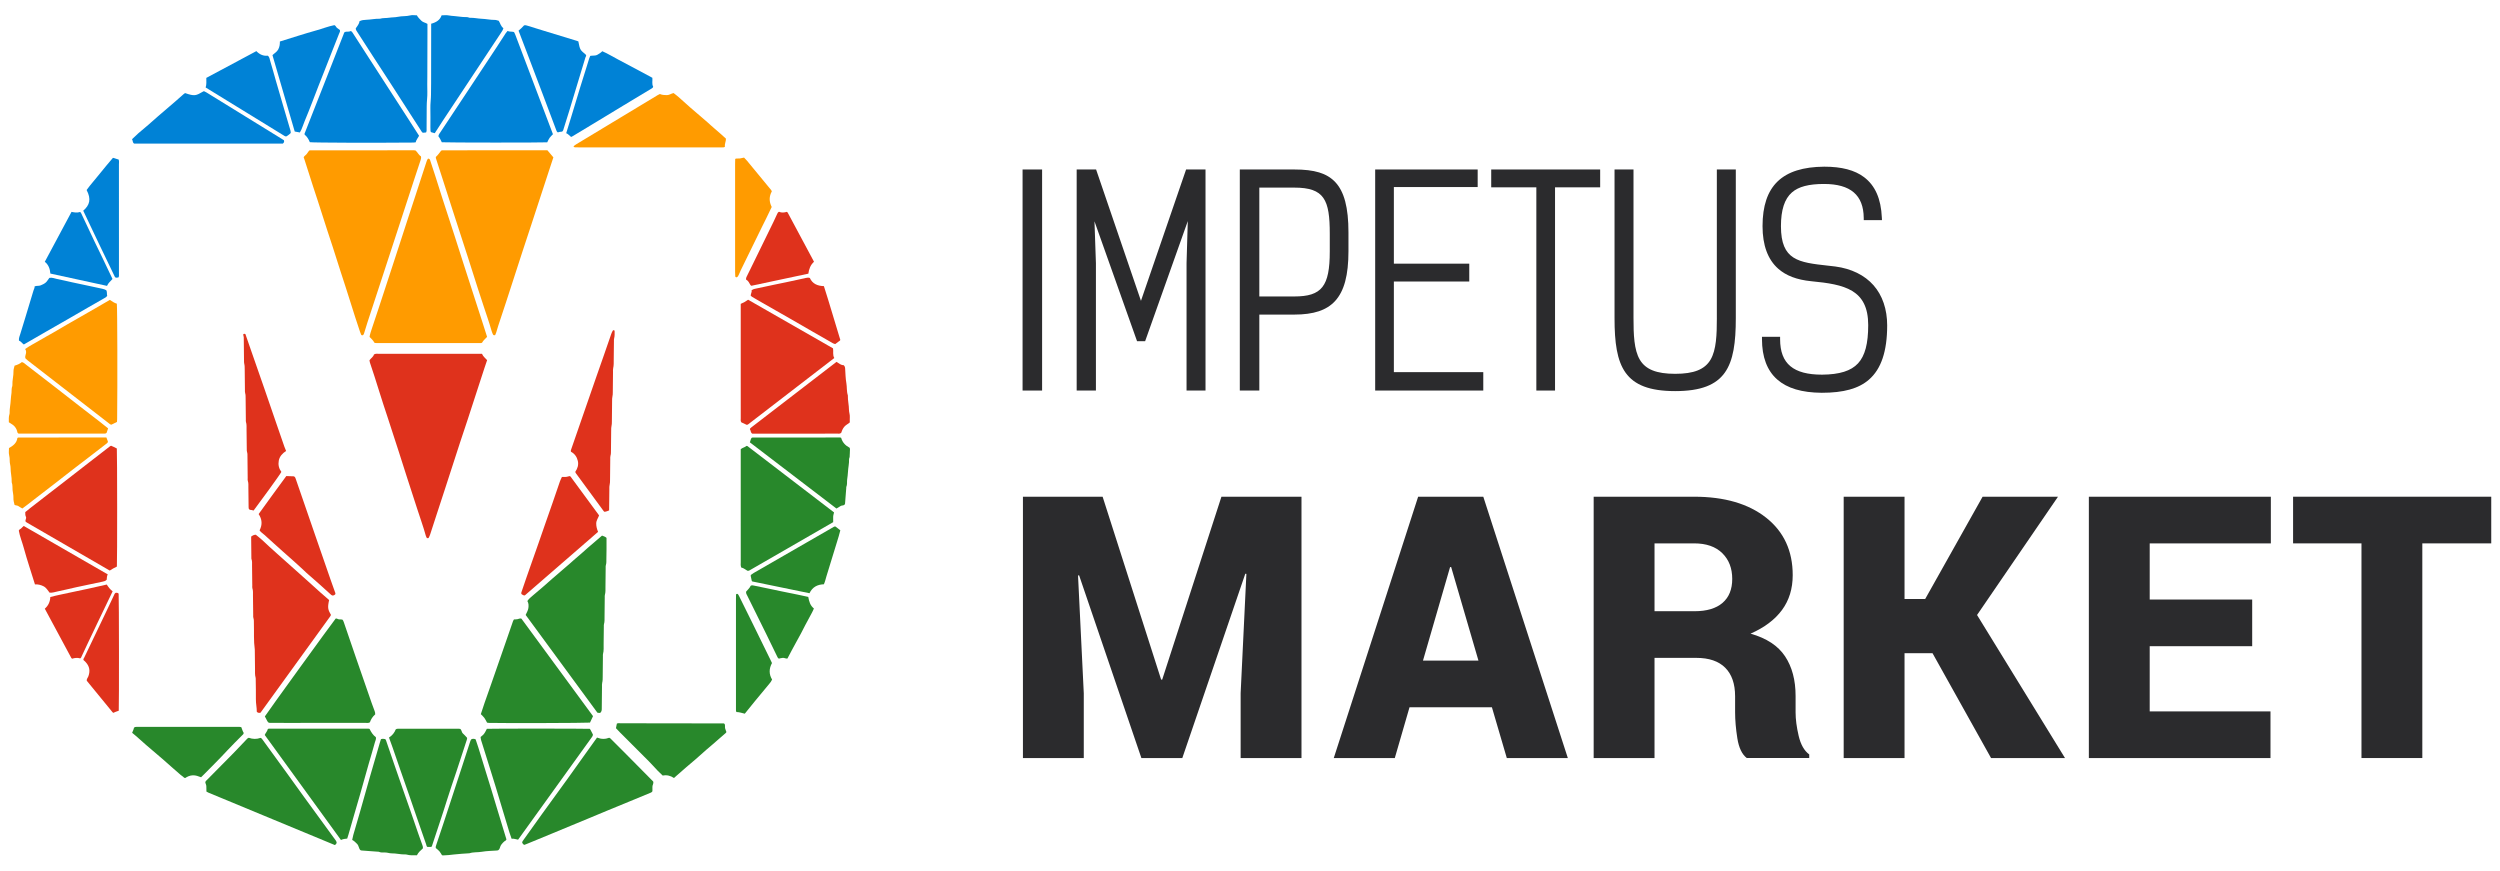 <?xml version="1.0" encoding="UTF-8"?> <svg xmlns="http://www.w3.org/2000/svg" id="Layer_1" viewBox="0 0 1024 356.566"><defs><style>.cls-1{fill:#0082d6;}.cls-2{fill:#ff9b00;}.cls-3{fill:#df321c;}.cls-4{fill:#2b2b2d;}.cls-5{fill:#28882b;}</style></defs><g><path class="cls-2" d="M170.22,61.645c.834,.723,1.257,1.844,2.197,2.388,.152,.597,.019,1.068-.141,1.548-.888,2.659-1.768,5.321-2.639,7.986-2.245,6.863-4.483,13.729-6.725,20.593-2.01,6.154-4.021,12.308-6.035,18.461-2.15,6.566-4.31,13.13-6.455,19.698-.463,1.419-.876,2.854-1.319,4.279-.054,.174-.147,.339-.239,.497-.196,.338-.774,.343-.942-.009-.186-.389-.335-.798-.469-1.208-1.295-3.964-2.654-7.909-3.853-11.902-1.255-4.175-2.684-8.292-4.002-12.445-1.092-3.441-2.181-6.883-3.293-10.317-1.419-4.381-2.914-8.738-4.274-13.137-1.213-3.927-2.537-7.816-3.807-11.723-1.193-3.671-2.351-7.353-3.526-11.029-.094-.295-.204-.585-.315-.9,.258-.598,.884-.864,1.248-1.361,.33-.451,.651-.908,.962-1.341,.08-.042,.134-.076,.191-.099,.057-.023,.117-.052,.176-.052,14.225-.006,28.45-.011,42.674-.011,.184,0,.368,.053,.586,.087Z"></path><path class="cls-2" d="M178.522,64.282c.823-.736,1.497-1.709,2.167-2.559,.156-.068,.212-.097,.271-.116,.058-.019,.12-.041,.18-.041,14.03-.006,28.06-.01,42.091-.014,.31,0,.62,0,.984,0,.803,.951,1.599,1.893,2.451,2.901-.496,1.503-1.004,3.034-1.506,4.567-2.517,7.689-5.031,15.379-7.548,23.068-2.381,7.274-4.815,14.531-7.132,21.825-2.072,6.525-4.251,13.014-6.396,19.515-.292,.885-.521,1.79-.802,2.679-.13,.409-.317,.801-.452,1.137-.551,.236-.822-.045-.975-.396-.249-.569-.466-1.158-.632-1.756-.884-3.181-2.019-6.28-3.033-9.418-1.626-5.032-3.33-10.04-4.877-15.096-1.057-3.451-2.22-6.866-3.314-10.304-1.49-4.682-3.035-9.347-4.547-14.023-1.13-3.493-2.245-6.991-3.371-10.485-1.183-3.671-2.372-7.34-3.553-11.011-.036-.113-.005-.248-.005-.472Z"></path><path class="cls-3" d="M197.422,144.905c.459,1.173,1.393,1.764,2.101,2.611-.357,1.054-.728,2.11-1.075,3.174-2.296,7.046-4.577,14.097-6.881,21.139-2.073,6.333-4.249,12.633-6.235,18.993-1.968,6.303-4.125,12.542-6.133,18.83-.984,3.082-1.99,6.158-3.001,9.232-.154,.469-.356,.928-.59,1.362-.126,.234-.403,.26-.759,.14-.127-.271-.338-.591-.433-.943-1.031-3.789-2.408-7.468-3.591-11.209-1.371-4.334-2.811-8.646-4.207-12.972-1.109-3.437-2.188-6.883-3.297-10.319-1.511-4.68-3.038-9.354-4.559-14.031-1.175-3.612-2.409-7.206-3.509-10.841-1.173-3.876-2.452-7.715-3.732-11.555-.097-.292-.115-.611-.181-.978,.612-.836,1.602-1.396,1.828-2.345,.741-.437,1.383-.281,1.995-.282,9.528-.01,19.056-.007,28.584-.007,3.886,0,7.773,0,11.659,0,.624,0,1.247,0,2.016,0Z"></path><path class="cls-2" d="M175.307,64.971c.554-.009,.749,.277,.876,.664,.715,2.189,1.448,4.371,2.15,6.564,.951,2.965,1.864,5.941,2.821,8.903,1.666,5.153,3.361,10.297,5.029,15.449,1.226,3.79,2.424,7.589,3.643,11.381,1.257,3.911,2.525,7.818,3.789,11.726,1.379,4.265,2.762,8.529,4.137,12.795,.591,1.833,1.167,3.671,1.758,5.531-.715,.803-1.584,1.452-2.06,2.388-.092,.041-.147,.068-.204,.089-.059,.021-.12,.052-.18,.052-14.229,.007-28.457,.012-42.686,.014-.249,0-.499-.029-.748-.052-.058-.006-.113-.046-.3-.129-.437-.842-1.176-1.598-1.963-2.351,.186-1.192,.584-2.305,.95-3.419,1.808-5.504,3.697-10.981,5.452-16.502,1.943-6.113,4.051-12.172,5.978-18.289,2.115-6.713,4.404-13.367,6.55-20.069,1.443-4.506,2.942-8.993,4.396-13.495,.155-.48,.325-.919,.615-1.253Z"></path><path class="cls-5" d="M246.593,219.379c.71,.265,1.304,.439,1.838,.933,0,1.525,.007,3.086-.002,4.646-.008,1.315-.03,2.63-.058,3.945-.018,.871,.062,1.746-.22,2.605-.113,.344-.065,.745-.069,1.12-.03,2.568-.05,5.135-.085,7.703-.015,1.121,.087,2.249-.242,3.354-.086,.291-.047,.622-.051,.935-.029,2.63-.05,5.261-.085,7.891-.014,1.059,.077,2.124-.236,3.166-.087,.291-.051,.622-.055,.934-.029,2.38-.043,4.76-.083,7.139-.023,1.37,.118,2.751-.253,4.104-.081,.293-.037,.623-.04,.935-.029,2.756-.052,5.511-.085,8.267-.011,.872,.017,1.739-.209,2.606-.139,.532-.075,1.12-.082,1.683-.034,2.881-.06,5.762-.091,8.643-.007,.625,.065,1.268-.52,1.908-.241,.174-.661,.191-1.289,.007-.009-.012-.115-.168-.226-.32-9.713-13.233-19.425-26.466-29.143-39.706,.429-.967,.98-1.83,1.115-2.815,.135-.988,.138-1.998-.415-2.882,.619-.944,1.424-1.549,2.166-2.202,1.36-1.196,2.771-2.334,4.142-3.518,1.324-1.143,2.614-2.325,3.937-3.469,2.409-2.083,4.843-4.136,7.242-6.229,1.035-.903,2.03-1.848,3.098-2.717,1.454-1.183,2.81-2.484,4.227-3.713,1.884-1.635,3.785-3.249,5.774-4.954Z"></path><path class="cls-3" d="M106.699,291.936c-.709,.136-1.113,.042-1.518-.396,.028-1.658-.398-3.361-.37-5.118,.043-2.629-.036-5.26-.065-7.889-.004-.313,.039-.643-.044-.935-.351-1.228-.229-2.483-.248-3.728-.038-2.442-.056-4.884-.083-7.326-.002-.188,.012-.378-.014-.563-.495-3.483-.254-6.992-.36-10.488-.025-.808,.067-1.619-.216-2.417-.12-.338-.064-.743-.069-1.117-.032-2.63-.053-5.26-.092-7.889-.016-1.058,.101-2.125-.248-3.165-.095-.284-.033-.621-.036-.934-.031-2.692-.053-5.385-.093-8.078-.015-.996,.116-2.005-.251-2.976-.063-.167-.028-.372-.03-.56-.03-2.755-.059-5.51-.084-8.265-.001-.122,.041-.245,.067-.395,.51-.324,1.031-.659,1.829-.669,.771,.642,1.67,1.296,2.49,2.056,1.971,1.826,3.92,3.679,5.945,5.444,2.355,2.052,4.666,4.15,6.989,6.237,2.463,2.212,4.93,4.42,7.4,6.623,1.165,1.039,2.318,2.09,3.473,3.14,.83,.755,1.694,1.474,2.541,2.211,.424,.369,.845,.742,1.198,1.052-.764,3.309-.391,4.035,.762,6.101-.098,.18-.191,.41-.332,.606-9.515,13.153-19.033,26.303-28.541,39.44Z"></path><path class="cls-1" d="M126.908,58.247c-.462-1.17-1.129-2.272-2.122-3.09-.143-.372,.042-.635,.157-.925,1.053-2.665,2.091-5.335,3.14-8.002,1.482-3.767,2.971-7.53,4.452-11.297,1.527-3.883,3.05-7.768,4.572-11.653,1.204-3.073,2.397-6.15,3.612-9.219,.134-.338,.19-.741,.551-.966,.766-.261,1.627,.046,2.381-.372,.466,.12,.676,.52,.908,.879,2.27,3.512,4.531,7.03,6.797,10.545,1.895,2.938,3.793,5.872,5.69,8.808,3.625,5.61,7.251,11.219,10.873,16.831,1.253,1.941,2.493,3.89,3.737,5.834-.5,.908-1.163,1.672-1.416,2.688-.374,.034-.678,.082-.983,.085-16.053,.152-40.653,.071-42.349-.148Z"></path><path class="cls-1" d="M180.966,58.267c-.424-.909-.839-1.743-1.405-2.456,.098-.717,.516-1.19,.857-1.704,3.694-5.571,7.387-11.143,11.076-16.717,3.965-5.99,7.93-11.98,11.884-17.977,1.272-1.928,2.506-3.881,3.769-5.815,.202-.309,.467-.577,.748-.919,.823,.395,1.715,.201,2.55,.408,.053,.06,.095,.107,.136,.155,.04,.047,.09,.09,.116,.144,.055,.112,.094,.231,.144,.346,.075,.172,.165,.338,.231,.513,5.136,13.567,10.27,27.134,15.415,40.73-.474,.506-1.004,.964-1.396,1.52-.387,.548-.636,1.195-.945,1.799-1.758,.15-41.508,.142-43.181-.026Z"></path><path class="cls-5" d="M196.844,301.875c.4-.339,.814-.633,1.153-.996,.295-.315,.527-.696,.748-1.07,.249-.422,.455-.869,.67-1.287,1.653-.117,40.394-.113,42.185,.008,.518,.708,.81,1.599,1.259,2.329-.034,.205-.034,.336-.079,.45-.068,.172-.148,.346-.256,.495-10.095,14.03-20.193,28.058-30.317,42.124-.907-.142-1.723-.494-2.665-.396-.315-.911-.643-1.775-.913-2.658-.838-2.734-1.653-5.475-2.478-8.213-1.093-3.631-2.175-7.265-3.281-10.892-.853-2.794-1.734-5.58-2.607-8.368-1.077-3.441-2.163-6.88-3.233-10.323-.091-.293-.098-.613-.185-1.203Z"></path><path class="cls-5" d="M142.213,343.486c-.882,.059-1.734,.18-2.559,.569-10.449-14.397-20.816-28.682-31.219-43.015,.372-.894,1.087-1.56,1.23-2.36,.18-.128,.227-.175,.283-.197,.057-.022,.123-.024,.185-.024,13.587-.005,27.174-.009,40.761-.009,.119,0,.239,.052,.477,.108,.62,1.27,1.392,2.542,2.589,3.395,.191,.804-.22,1.43-.39,2.066-.782,2.939-1.692,5.843-2.526,8.768-1.176,4.123-2.314,8.256-3.489,12.379-.886,3.109-1.809,6.208-2.708,9.314-.709,2.448-1.404,4.901-2.111,7.35-.154,.533-.334,1.059-.524,1.657Z"></path><path class="cls-3" d="M303.406,124.46c.558-.266,1.073-.48,1.556-.751,.483-.271,.933-.599,1.463-.944,11.597,6.641,23.186,13.276,34.782,19.917,.236,1.337-.242,2.696,.515,3.964-11.818,9.122-23.587,18.195-35.379,27.24-.09,.069-.239,.061-.496,.12-.68-.316-1.461-.679-2.183-1.015-.404-.58-.251-1.162-.252-1.71-.011-6.327-.007-12.654-.007-18.982,0-8.645,0-17.29,0-25.935,0-.621,0-1.242,0-1.903Z"></path><path class="cls-5" d="M341.273,213.873c-11.537,6.652-22.944,13.23-34.355,19.801-.154,.089-.357,.094-.62,.159-.913-.406-1.668-1.215-2.669-1.361-.36-.804-.215-1.503-.216-2.177-.011-12.029-.008-24.058-.008-36.088,0-3.383,0-6.766,0-10.214,.685-.633,1.694-.735,2.347-1.338,.124,.006,.187,.003,.247,.014,.059,.011,.125,.025,.171,.06,11.799,9.034,23.597,18.071,35.454,27.153-.121,.656-.4,1.292-.359,1.982,.036,.62,.008,1.244,.008,2.01Z"></path><path class="cls-5" d="M210.516,253.724c.506-.034,1.011-.01,1.488-.115,.479-.106,.919-.402,1.559-.226,9.733,13.253,19.521,26.579,29.34,39.949-.431,.922-.844,1.806-1.235,2.644-1.806,.18-35.52,.277-41.424,.123-.243-.006-.484-.064-.739-.1-.379-.678-.685-1.365-1.118-1.96-.401-.55-.937-1.002-1.437-1.521,.507-1.538,.995-3.076,1.523-4.601,.916-2.647,1.866-5.282,2.788-7.927,1.865-5.348,3.722-10.699,5.579-16.05,1.102-3.175,2.193-6.354,3.298-9.527,.079-.227,.233-.428,.379-.688Z"></path><path class="cls-3" d="M47.876,232.072c-.469,.236-.975,.469-1.461,.74-.481,.268-.942,.574-1.46,.892-11.441-6.625-22.886-13.252-34.329-19.882-.048-.028-.071-.1-.105-.151-.349-.68,.445-1.296,.099-1.993-.283-.571-.286-1.201-.269-1.931,.64-.517,1.308-1.074,1.993-1.608,2.51-1.956,5.025-3.908,7.542-5.856,2.319-1.795,4.645-3.58,6.963-5.375,2.665-2.064,5.324-4.134,7.986-6.201,1.083-.841,2.169-1.68,3.253-2.52,2.319-1.796,4.637-3.594,6.958-5.388,.096-.074,.218-.115,.441-.23,.79,.283,1.579,.755,2.366,1.132,.164,1.567,.182,46.531,.023,48.372Z"></path><path class="cls-2" d="M47.913,172.818c-.813,.403-1.587,.787-2.292,1.137-.159-.037-.224-.042-.28-.067-.113-.051-.232-.099-.328-.174-11.211-8.684-22.42-17.369-33.626-26.058-.344-.267-.657-.575-.913-.801-.248-.523-.145-.975-.027-1.375,.252-.858,.47-1.693-.169-2.505,1.986-1.419,4.014-2.398,5.935-3.549,1.874-1.123,3.803-2.153,5.696-3.245,1.949-1.124,3.877-2.283,5.824-3.411,1.891-1.095,3.794-2.167,5.691-3.252,1.953-1.118,3.906-2.236,5.855-3.361,1.89-1.092,3.775-2.193,5.726-3.327,.909,.624,1.821,1.268,2.854,1.562,.213,2.2,.285,32.329,.121,47.286-.004,.369-.042,.739-.066,1.14Z"></path><path class="cls-5" d="M137.489,253.366c.533-.153,.92,.342,1.435,.326,.433-.014,.869,.052,1.274,.08,.37,.326,.507,.736,.649,1.152,1.647,4.828,3.293,9.657,4.957,14.479,2.13,6.176,4.272,12.348,6.417,18.519,.388,1.117,.794,2.229,1.228,3.329,.165,.419,.247,.834,.232,1.354-1.016,.874-1.761,2.007-2.17,3.252-.614,.382-1.191,.239-1.739,.239-10.459,.009-20.918,.007-31.376,.007-2.38,0-4.76,.004-7.139-.004-.431-.002-.88,.09-1.429-.237-.533-.664-.847-1.616-1.342-2.415,.754-1.286,27.767-38.601,29.005-40.081Z"></path><path class="cls-5" d="M244.539,302.108c1.774,.709,3.419,.692,4.984,.071,.189,.09,.325,.118,.408,.2,2.175,2.165,4.352,4.328,6.514,6.507,3.745,3.775,7.479,7.559,11.11,11.23,.246,.894-.364,1.464-.325,2.165,.034,.621,.007,1.245,.007,1.778-.192,.392-.462,.526-.759,.648-2.765,1.137-5.525,2.284-8.288,3.424-3.053,1.259-6.111,2.506-9.162,3.769-2.648,1.095-5.288,2.207-7.935,3.306-2.474,1.027-4.951,2.046-7.425,3.072-2.647,1.097-5.292,2.2-7.94,3.295-3.109,1.286-6.22,2.566-9.331,3.847-.519,.213-1.042,.415-1.591,.632-.464-.069-.654-.486-.916-.829-.025-.545,.341-.925,.618-1.316,2.42-3.412,4.85-6.817,7.298-10.208,3.509-4.859,7.045-9.698,10.553-14.557,2.228-3.087,4.426-6.197,6.639-9.294,1.812-2.536,3.629-5.068,5.542-7.74Z"></path><path class="cls-5" d="M137.153,346.136c-17.224-7.14-34.492-14.299-51.758-21.461-.283-.117-.545-.286-.839-.443-.017-.73-.06-1.413-.039-2.095,.019-.644-.363-1.183-.427-1.72,.097-.488,.429-.704,.688-.966,3.655-3.7,7.325-7.384,10.968-11.096,1.709-1.742,3.363-3.538,5.053-5.299,.298-.311,.555-.686,1.104-.865,1.541,.576,3.187,.642,4.823,.038,.459,.16,.68,.553,.933,.901,3.308,4.544,6.617,9.087,9.914,13.639,2.381,3.287,4.739,6.592,7.12,9.879,2.198,3.034,4.413,6.055,6.621,9.082,2.099,2.876,4.2,5.75,6.29,8.632,.14,.193,.205,.448,.27,.684,.03,.109-.004,.249-.045,.362-.111,.304-.332,.52-.677,.728Z"></path><path class="cls-5" d="M159.33,302.104c1.368-.864,2.259-2.038,2.745-3.308,.409-.33,.728-.306,1.039-.306,8.27-.001,16.54-.001,24.81,.002,.184,0,.367,.038,.552,.058,.693,.452,.55,1.385,1.149,1.899,.567,.486,1.048,1.072,1.649,1.699,.118,.259,.016,.625-.1,.98-1.409,4.316-2.817,8.633-4.24,12.945-1.288,3.904-2.666,7.78-3.876,11.709-1.795,5.83-3.805,11.588-5.684,17.389-.172,.531-.35,1.06-.506,1.531-.309,.312-.637,.182-.937,.197-.309,.015-.62,.003-.874,.003-.404-.281-.386-.702-.505-1.04-1.282-3.641-2.538-7.291-3.799-10.94-2.196-6.354-4.348-12.725-6.605-19.058-1.15-3.227-2.226-6.478-3.354-9.711-.469-1.346-.968-2.681-1.463-4.048Z"></path><path class="cls-2" d="M234.878,60.072c.222-.264,.286-.373,.379-.443,.251-.188,.506-.372,.773-.533,11.121-6.717,22.243-13.431,33.368-20.143,.264-.159,.552-.279,.896-.45,.902,.407,1.884,.458,2.892,.458,.989,0,1.737-.665,2.719-.841,.663,.526,1.366,1.036,2.015,1.607,1.596,1.403,3.151,2.853,4.754,4.249,2.355,2.051,4.736,4.071,7.106,6.105,.949,.814,1.828,1.701,2.801,2.495,1.644,1.341,3.186,2.807,4.774,4.223,.01,1.168-.624,2.199-.418,3.253-.294,.372-.624,.302-.926,.311-.376,.011-.752,.003-1.128,.003-19.302,0-38.605,0-57.907-.001-.501,0-1.003,.009-1.502-.023-.161-.01-.314-.137-.595-.269Z"></path><path class="cls-1" d="M176.606,9.719c2.093-.559,3.635-1.523,4.275-3.442,1.057,0,2.023-.151,2.912,.045,.808,.178,1.605,.18,2.406,.268,1.05,.115,2.101,.218,3.149,.346,.985,.121,2.009-.105,2.959,.335,.053,.025,.124,.02,.186,.017,1.627-.06,3.217,.341,4.833,.403,1.806,.069,3.578,.491,5.395,.468,.482-.006,.966,.214,1.557,.356,.627,.959,.846,2.28,1.913,3.022-.184,.759-.588,1.313-.961,1.878-3.717,5.621-7.438,11.238-11.159,16.857-4.238,6.399-8.479,12.796-12.71,19.2-1.099,1.664-2.162,3.351-3.283,5.092-.546-.155-1.058-.3-1.492-.422-.122-.201-.235-.303-.242-.412-.033-.56-.051-1.122-.051-1.684-.001-2.567,.063-5.135-.009-7.699-.052-1.88,.249-3.733,.251-5.605,.001-1.565,.043-3.129,.046-4.693,.012-7.262,.018-14.523,.025-21.785,.001-.81,0-1.621,0-2.545Z"></path><path class="cls-1" d="M174.535,54.247c-.492,.053-.921,.099-1.331,.143-.176-.158-.348-.258-.445-.407-1.225-1.884-2.44-3.775-3.657-5.664-3.141-4.879-6.275-9.762-9.425-14.635-2.271-3.513-4.571-7.006-6.845-10.517-2.273-3.51-4.528-7.032-6.798-10.544-.174-.27-.312-.539-.323-.995,.577-.888,1.419-1.768,1.538-2.935,.937-.479,1.852-.553,2.79-.585,1.867-.063,3.706-.5,5.585-.432,1.212-.375,2.485-.215,3.705-.411,1.239-.199,2.512-.122,3.706-.386,1.657-.366,3.351-.13,4.998-.568,.816-.217,1.738-.038,2.722-.038,.41,.827,1.143,1.503,1.837,2.217,.68,.7,1.688,.765,2.493,1.305,0,1.466,.003,2.902-.001,4.338-.016,5.761-.035,11.522-.052,17.282-.006,2.067-.071,4.135,.006,6.199,.075,2.006-.268,3.983-.256,5.983,.017,3.005-.021,6.011-.049,9.016-.004,.492,.103,.999-.198,1.635Z"></path><path class="cls-1" d="M75.805,38.126c3.977,1.361,4.364,1.122,7.588-.741,.065,0,.127-.007,.187,.002,.061,.009,.125,.025,.18,.053,.278,.142,.563,.274,.829,.437,10.573,6.519,21.145,13.041,31.693,19.548,.242,.592,.033,1.002-.429,1.393H54.97c-.698-.346-.51-1.167-.885-1.814,.862-.809,1.702-1.644,2.592-2.422,1.316-1.149,2.678-2.246,4.001-3.388,1.373-1.185,2.711-2.409,4.083-3.595,2.315-2.001,4.65-3.979,6.967-5.978,1.182-1.02,2.342-2.065,3.518-3.093,.183-.16,.396-.286,.559-.403Z"></path><path class="cls-5" d="M193.088,302.784c.549-.226,1.086-.237,1.726,.053,1.564,4.457,2.812,9.08,4.281,13.632,1.471,4.558,2.806,9.16,4.2,13.742,1.392,4.576,2.784,9.151,4.143,13.617-.196,.532-.628,.583-.899,.834-.786,.731-1.533,1.476-1.782,2.58-.053,.235-.187,.463-.324,.666-.101,.149-.27,.252-.381,.351-.16,.043-.278,.096-.4,.106-2.114,.162-4.256,.162-6.334,.526-1.664,.291-3.377,.061-4.998,.6-.058,.019-.124,.012-.187,.017-2.051,.153-4.111,.235-6.15,.484-1.489,.181-2.971,.36-4.471,.378-.122,.002-.244-.032-.469-.064-.328-.51-.642-1.121-1.074-1.633-.397-.47-.921-.833-1.444-1.29-.147-.367-.011-.775,.13-1.196,1.072-3.19,2.146-6.379,3.196-9.577,2.525-7.69,5.039-15.384,7.553-23.077,1.005-3.076,2.002-6.154,3-9.232,.172-.53,.307-1.076,.684-1.516Z"></path><path class="cls-5" d="M173.192,347.518c-.888,.799-1.845,1.614-2.43,2.813-1.438-.023-2.868,.112-4.268-.314-.118-.036-.248-.047-.372-.042-1.943,.074-3.839-.473-5.775-.447-.882,.011-1.693-.362-2.587-.347-.859,.014-1.755,.086-2.59-.287-.161-.072-.37-.037-.557-.051-2.175-.159-4.349-.314-6.523-.481-.177-.014-.348-.114-.494-.165-.68-.729-.608-1.801-1.302-2.491-.619-.615-1.197-1.269-2.039-1.671,.159-.722,.269-1.391,.455-2.038,.893-3.105,1.822-6.199,2.709-9.305,1.366-4.784,2.699-9.578,4.064-14.363,.887-3.111,1.806-6.213,2.708-9.319,.451-1.552,.893-3.107,1.347-4.659,.156-.533,.336-1.06,.508-1.599,.586-.192,1.131-.169,1.714-.026,.1,.13,.26,.258,.317,.422,2.315,6.706,4.577,13.431,6.939,20.12,2.155,6.102,4.293,12.21,6.364,18.341,.518,1.533,1.072,3.053,1.636,4.57,.156,.42,.267,.827,.177,1.34Z"></path><path class="cls-3" d="M342.638,148.216c1.024,.642,1.834,1.387,2.904,1.351,.476,.403,.591,.867,.627,1.386,.139,1.99,.145,4.007,.497,5.96,.299,1.663,.062,3.375,.604,4.995,.019,.058,.017,.125,.015,.187-.068,1.943,.455,3.84,.453,5.777-.001,1.002,.425,1.946,.347,2.961-.052,.685-.01,1.377-.01,2.181-.631,.617-1.592,.989-2.246,1.775-.654,.786-1.028,1.69-1.293,2.525-.552,.439-1.074,.296-1.56,.298-5.892,.013-11.784,.014-17.676,.017-5.14,.003-10.28,.004-15.42,.005-.622,0-1.244,0-1.739,0-.814-.504-.551-1.358-.989-1.817,.047-.141,.059-.202,.086-.254,.028-.055,.063-.11,.108-.151,.138-.128,.275-.258,.423-.372,11.584-8.912,23.168-17.823,34.87-26.825Z"></path><path class="cls-3" d="M251.745,135.446c0,1.121,.087,2.181-.209,3.228-.1,.352-.065,.746-.069,1.122-.03,2.442-.05,4.885-.083,7.327-.017,1.246,.067,2.495-.232,3.732-.115,.477-.057,.997-.063,1.498-.032,2.818-.057,5.636-.089,8.455-.006,.561-.021,1.112-.162,1.672-.135,.536-.115,1.116-.122,1.678-.037,2.881-.059,5.762-.092,8.643-.006,.56-.009,1.113-.149,1.674-.134,.537-.127,1.115-.135,1.676-.038,2.818-.057,5.636-.091,8.454-.008,.684,.018,1.362-.194,2.044-.144,.463-.087,.993-.093,1.493-.034,2.818-.054,5.636-.09,8.455-.009,.684-.006,1.358-.173,2.046-.16,.656-.103,1.368-.113,2.055-.037,2.755-.063,5.51-.094,8.364-.601,.248-1.207,.509-1.838,.592-.151-.102-.283-.15-.351-.243-3.845-5.231-7.686-10.466-11.522-15.704-.069-.094-.078-.233-.146-.45,.905-1.32,1.438-2.823,1.034-4.509-.397-1.657-1.327-2.942-2.784-3.703-.162-.41-.033-.691,.071-.99,1.451-4.172,2.892-8.348,4.337-12.522,2.017-5.823,4.033-11.646,6.056-17.466,.981-2.823,1.983-5.638,2.965-8.46,1.023-2.94,2.027-5.886,3.055-8.824,.163-.467,.383-.92,.627-1.35,.137-.242,.396-.263,.751,.016Z"></path><path class="cls-2" d="M44.276,175.461c-.228,.681-.423,1.265-.604,1.805-.263,.283-.555,.356-.882,.347-.313-.008-.626-.001-.939-.001-11.084,0-22.167-0-33.251-0h-1.004c-.146-.153-.428-.308-.463-.507-.312-1.739-1.342-2.906-2.845-3.725-.215-.117-.416-.261-.668-.422-.009-1.11-.098-2.227,.254-3.319,.038-.117,.071-.244,.067-.365-.069-1.88,.409-3.713,.472-5.584,.031-.927,.206-1.849,.3-2.775,.094-.927-.046-1.88,.326-2.776,.046-.111,.045-.248,.039-.371-.094-1.945,.509-3.836,.452-5.776-.023-.768,.301-1.447,.442-2.215,1.106-.323,2.135-.75,2.995-1.467,.752,.175,1.236,.701,1.766,1.105,3.869,2.953,7.713,5.939,11.559,8.923,3.55,2.755,7.088,5.527,10.64,8.281,2.613,2.027,5.243,4.031,7.856,6.057,1.133,.879,2.243,1.788,3.491,2.786Z"></path><path class="cls-5" d="M307.132,181.173c.303-.603,.297-1.315,.732-1.835,.162-.055,.278-.13,.395-.13,11.96-.008,23.92-.012,35.88-.01,.115,0,.23,.074,.402,.132,.493,1.898,1.784,3.185,3.454,4.061,.292,.544,.083,1.049,.112,1.537,.026,.435-.041,.874-.056,1.312-.017,.499,.02,1.003-.215,1.473-.054,.107-.075,.244-.069,.366,.088,1.758-.374,3.469-.439,5.216-.039,1.053-.211,2.102-.342,3.151-.123,.985,.102,2.007-.325,2.963-.072,.16-.03,.371-.044,.558-.161,2.113-.321,4.227-.49,6.339-.009,.114-.104,.222-.171,.358-.427,.527-1.179,.248-1.7,.631-.494,.363-1.051,.64-1.651,.998-11.829-9.008-23.614-18.041-35.472-27.12Z"></path><path class="cls-2" d="M9.162,208.277c-.622-.367-1.134-.61-1.576-.945-.481-.365-1.09-.241-1.623-.513-.25-.956-.505-1.92-.464-2.919,.045-1.072-.239-2.099-.345-3.149-.105-1.051,.06-2.131-.348-3.149-.022-.055-.017-.124-.015-.186,.064-1.942-.472-3.837-.457-5.775,.008-.94-.375-1.819-.349-2.775,.023-.858-.063-1.723-.265-2.591-.193-.83-.042-1.739-.042-2.752,1.609-.894,3.168-2.012,3.44-4.098,.107-.088,.149-.136,.202-.162,.055-.028,.12-.048,.18-.049,11.581-.013,23.163-.023,34.744-.034,.435-0,.87,0,1.335,0,.236,.633,.45,1.205,.627,1.678-.047,.471-.32,.645-.564,.834-2.617,2.023-5.234,4.046-7.856,6.061-1.93,1.484-3.877,2.947-5.802,4.436-2.42,1.872-4.82,3.77-7.24,5.642-3.111,2.406-6.253,4.772-9.343,7.205-1.372,1.081-2.747,2.152-4.241,3.24Z"></path><path class="cls-3" d="M230.167,195.352c.619,0,1.184,.047,1.736-.014,.486-.054,.959-.229,1.353-.329,.156,.04,.219,.047,.274,.073,.056,.026,.118,.059,.153,.107,3.885,5.283,7.768,10.567,11.701,15.919-.356,1.057-1.141,1.992-1.17,3.247-.029,1.222,.29,2.329,.758,3.497-10.029,8.699-20.04,17.384-30.007,26.029-.633,.07-.985-.316-1.373-.559-.149-.262-.105-.498-.021-.741,1.363-3.943,2.678-7.903,4.095-11.827,1.925-5.33,3.738-10.698,5.608-16.047,2.034-5.819,4.1-11.626,6.055-17.472,.215-.643,.551-1.245,.839-1.884Z"></path><path class="cls-3" d="M117.186,184.7c-1.522,1.025-2.673,2.236-3.001,3.999-.312,1.676,.053,3.229,1.063,4.586-.477,1.073-9.401,13.216-11.369,15.829-.282-.07-.573-.148-.866-.213-.299-.067-.632-.003-.86-.221-.355-.299-.321-.684-.325-1.058-.028-2.629-.049-5.259-.09-7.888-.015-.932,.096-1.87-.239-2.789-.122-.334-.041-.744-.045-1.12-.031-2.942-.058-5.885-.093-8.828-.007-.622,.038-1.242-.173-1.858-.117-.343-.101-.739-.106-1.111-.036-2.629-.055-5.259-.094-7.888-.017-1.121,.102-2.25-.252-3.352-.092-.286-.031-.622-.034-.935-.031-2.88-.059-5.76-.092-8.64-.009-.748,.024-1.492-.202-2.232-.123-.405-.077-.867-.082-1.303-.034-2.817-.061-5.635-.092-8.452-.008-.749,.007-1.494-.191-2.234-.111-.413-.088-.867-.094-1.302-.035-2.817-.061-5.635-.091-8.452-.004-.376,.02-.754-.021-1.126-.04-.367-.146-.727-.221-1.075,.18-.387,.46-.378,.902-.193,.702,2.026,1.429,4.138,2.164,6.247,1.883,5.405,3.778,10.806,5.652,16.215,1.589,4.585,3.155,9.178,4.734,13.767,1.134,3.295,2.269,6.589,3.413,9.88,.183,.528,.416,1.038,.704,1.749Z"></path><path class="cls-3" d="M106.322,217.24c1.214-2.35,1.048-4.532-.383-6.679,3.793-5.187,7.486-10.44,11.33-15.568,1.137,.042,2.189,.08,3.151,.115,.574,.333,.656,.871,.812,1.32,2.671,7.697,5.314,15.403,7.972,23.104,2.049,5.937,4.106,11.872,6.168,17.805,.653,1.879,1.338,3.748,2.001,5.625,.038,.107,.005,.24,.005,.366-.325,.417-.727,.668-1.335,.573-.118-.077-.289-.159-.425-.282-1.717-1.547-3.418-3.111-5.144-4.647-1.63-1.452-3.288-2.873-4.926-4.315-.422-.372-.808-.784-1.224-1.164-1.661-1.515-3.298-3.057-4.997-4.529-2.407-2.085-4.749-4.241-7.127-6.357-1.306-1.162-2.599-2.337-3.886-3.52-.639-.588-1.417-1.024-1.993-1.847Z"></path><path class="cls-1" d="M236.885,16.953c.708,3.705,.787,3.449,3.132,5.512,.232,.404-.12,.707-.219,1.044-.614,2.087-1.267,4.163-1.898,6.245-1.549,5.115-3.085,10.233-4.643,15.346-.834,2.738-1.7,5.466-2.559,8.196-.055,.174-.175,.327-.234,.434-.355,.351-.761,.189-1.116,.272-.3,.07-.595,.16-.863,.234-.45-.263-.558-.694-.71-1.096-1.82-4.835-3.633-9.673-5.46-14.506-1.981-5.241-3.973-10.478-5.965-15.714-1.305-3.431-2.618-6.858-3.952-10.354,.394-.35,.811-.698,1.202-1.073,.36-.345,.693-.719,1.034-1.076,.516-.194,.982-.023,1.46,.126,2.195,.687,4.392,1.367,6.592,2.04,4.518,1.382,9.037,2.756,13.555,4.137,.232,.071,.456,.165,.643,.234Z"></path><path class="cls-1" d="M122.822,54.261c-.787-.146-1.391-.259-2.104-.391-3.069-10.363-6.037-20.814-9.118-31.285,.781-.768,1.79-1.288,2.358-2.327,.56-1.025,.699-2.104,.679-3.254,2.624-.822,5.101-1.612,7.588-2.373,2.437-.747,4.87-1.508,7.327-2.183,2.51-.69,4.936-1.681,7.42-2.153,.601,.263,.679,.85,1.083,1.144,.401,.291,.801,.585,1.161,.848,.21,.6-.151,1.04-.317,1.468-1.983,5.106-4.058,10.177-6.019,15.291-1.605,4.183-3.34,8.313-4.88,12.522-.984,2.689-2.122,5.321-3.186,7.981-.3,.75-.6,1.502-.867,2.265-.288,.824-.623,1.619-1.125,2.449Z"></path><path class="cls-1" d="M233.92,56.101c-.708-.548-1.183-1.244-2-1.545,.702-2.28,1.384-4.473,2.053-6.67,1.231-4.048,2.444-8.101,3.684-12.146,.857-2.797,1.75-5.584,2.622-8.376,.352-1.127,.686-2.261,1.044-3.386,.112-.353,.277-.69,.439-1.088,.96-.218,1.992,.065,2.921-.456,.716-.401,1.401-.816,2.013-1.454,2.349,1.011,4.508,2.379,6.768,3.549,2.329,1.205,4.638,2.449,6.951,3.685,2.253,1.204,4.5,2.42,6.795,3.655,.133,1.254-.29,2.536,.331,3.622-.088,.428-.346,.59-.618,.754-3.958,2.38-7.916,4.759-11.869,7.147-3.259,1.969-6.51,3.951-9.768,5.923-3.579,2.166-7.162,4.326-10.745,6.486-.16,.097-.337,.165-.62,.302Z"></path><path class="cls-1" d="M84.511,31.901c6.844-3.661,13.655-7.304,20.495-10.963,1.317,1.385,2.865,2.07,4.696,1.871,.704,.539,.735,1.355,.945,2.041,.852,2.792,1.603,5.615,2.411,8.42,.979,3.404,1.973,6.803,2.969,10.202,.979,3.339,1.973,6.673,2.948,10.013,.086,.295,.077,.618,.116,.964-.537,.608-1.185,1.068-1.869,1.452-.234-.061-.438-.068-.589-.161-10.792-6.623-21.579-13.253-32.401-19.904,.429-1.232,.259-2.476,.279-3.936Z"></path><path class="cls-5" d="M276.06,318.674c-1.422-.972-2.973-1.337-4.612-.999-1.422-1.297-2.676-2.592-3.881-3.948-1.204-1.356-2.526-2.608-3.804-3.898-1.278-1.29-2.567-2.57-3.85-3.855-1.284-1.285-2.574-2.563-3.848-3.858-1.271-1.291-2.605-2.522-3.771-3.85,.134-.677,.252-1.274,.369-1.864,.492-.294,1.006-.155,1.491-.155,14.089,.011,28.178,.033,42.266,.062,.106,0,.212,.118,.369,.21,.319,.536,.06,1.193,.214,1.783,.139,.531,.359,1.041,.536,1.536-.088,.139-.134,.267-.223,.345-1.836,1.604-3.674,3.206-5.517,4.801-.803,.695-1.628,1.364-2.426,2.064-1.456,1.279-2.889,2.585-4.352,3.858-1.32,1.149-2.673,2.259-3.998,3.401-1.373,1.183-2.732,2.384-4.095,3.579-.28,.245-.552,.5-.868,.787Z"></path><path class="cls-5" d="M54.125,300.15c.264-.772,.681-1.408,.729-2.037,.339-.362,.649-.38,.965-.38,.376,0,.751-.001,1.127-.001,13.331,0,26.662-.001,39.993,.003,.615,0,1.244-.085,1.905,.127,.328,.807,.524,1.662,.963,2.308,.006,.542-.356,.74-.607,.997-2.059,2.1-4.189,4.135-6.178,6.299-3.007,3.272-6.181,6.377-9.29,9.548-.437,.445-.887,.877-1.372,1.354-1.108-.415-2.188-.855-3.409-.799-1.171,.053-2.16,.5-3.074,1.097-.483,.024-.664-.371-.963-.572-.309-.208-.611-.431-.893-.672-.949-.811-1.894-1.627-2.83-2.453-1.452-1.28-2.881-2.586-4.346-3.85-2.266-1.956-4.564-3.876-6.83-5.832-1.465-1.264-2.896-2.567-4.349-3.846-.467-.411-.954-.8-1.542-1.29Z"></path><path class="cls-5" d="M342.043,215.649c.061,.01,.138-.001,.181,.032,.641,.494,1.278,.993,1.974,1.537-.396,1.683-.936,3.325-1.434,4.974-1.403,4.645-2.86,9.274-4.273,13.916-.324,1.065-.541,2.163-1.036,3.213-2.667,.076-4.708,1.155-5.886,3.664-7.875-1.621-15.702-3.233-23.441-4.827-.117-.126-.185-.165-.196-.216-.149-.668-.29-1.337-.43-2.006-.012-.059-.002-.124,.004-.185,.006-.062,.02-.124,.041-.251,.366-.255,.751-.568,1.177-.814,10.983-6.332,21.969-12.656,32.958-18.977,.099-.057,.241-.041,.362-.059Z"></path><path class="cls-3" d="M307.493,121.14c-.002-.943,.586-1.569,.347-2.253,.507-.339,.9-.491,1.337-.582,2.734-.57,5.462-1.167,8.193-1.746,1.457-.309,2.919-.594,4.377-.901,1.518-.319,3.034-.645,4.549-.977,1.274-.279,2.541-.589,3.819-.844,.483-.096,.988-.189,1.587,.013,1.068,2.381,3.135,3.283,5.762,3.345,1.214,3.665,2.269,7.362,3.401,11.034,1.117,3.623,2.196,7.258,3.319,10.981-.039,.329-.418,.475-.705,.698-.44,.341-.889,.669-1.364,1.025-.823-.156-1.485-.646-2.181-1.038-2.392-1.347-4.768-2.721-7.147-4.091-3.083-1.776-6.16-3.561-9.245-5.335-2.002-1.151-4.012-2.29-6.018-3.434-1.952-1.113-3.905-2.223-5.855-3.34-1.191-.682-2.378-1.371-3.56-2.069-.209-.123-.385-.302-.616-.487Z"></path><path class="cls-3" d="M44.13,235.263c-.428,.787-.312,1.559-.425,2.188-.488,.534-1.037,.657-1.584,.773-3.648,.774-7.3,1.527-10.945,2.318-2.489,.54-4.955,1.187-7.454,1.675-1.094,.213-2.162,.644-3.396,.554-.742-.906-1.331-2.049-2.498-2.639-1.079-.545-2.209-.844-3.508-.759-.773-2.447-1.553-4.868-2.301-7.298-.769-2.498-1.576-4.987-2.242-7.512-.648-2.458-1.664-4.815-2.076-7.221,.205-.598,.74-.62,1.023-.956,.279-.332,.627-.606,.998-.956,11.419,6.582,22.823,13.156,34.408,19.834Z"></path><path class="cls-1" d="M7.757,139.494c-.113-1.052,.33-1.909,.584-2.792,.636-2.209,1.349-4.396,2.02-6.596,1.124-3.685,2.256-7.368,3.341-11.065,.175-.597,.533-1.122,.487-1.745,.868-.344,1.695-.08,2.482-.417,.755-.323,1.47-.627,2.095-1.175,.621-.545,.956-1.302,1.463-1.884,1.15-.243,2.138,.265,3.159,.46,2.071,.395,4.12,.909,6.181,1.357,2.608,.566,5.22,1.112,7.83,1.671,1.517,.325,3.028,.676,4.55,.977,.558,.11,1.065,.308,1.592,.588,.403,.733,.156,1.573,.365,2.281-.353,.604-.902,.817-1.367,1.091-2.042,1.204-4.117,2.352-6.172,3.534-2.919,1.679-5.828,3.376-8.748,5.055-2.811,1.617-5.633,3.216-8.444,4.833-3.133,1.801-6.261,3.613-9.411,5.432-.722-.499-1.186-1.302-2.008-1.603Z"></path><path class="cls-3" d="M319.074,86.738c1.089,.495,2.181,.338,3.227,.032,.142,.122,.271,.184,.325,.285,3.595,6.704,7.183,13.412,10.789,20.151-1.438,1.317-2.061,2.981-2.313,4.888-7.777,1.654-15.537,3.304-23.334,4.963-.124-.099-.314-.183-.399-.329-.5-.854-.878-1.795-1.728-2.119-.136-.621,.021-.953,.193-1.293,.534-1.059,1.055-2.124,1.576-3.19,3.152-6.445,6.306-12.889,9.451-19.338,.519-1.064,1.009-2.143,1.498-3.221,.131-.29,.257-.568,.715-.829Z"></path><path class="cls-5" d="M331.065,244.495c.336,1.852,.782,3.532,2.304,4.746-.471,1.234-1.148,2.34-1.748,3.482-.58,1.104-1.191,2.19-1.771,3.294-.609,1.159-1.184,2.336-1.798,3.493-.614,1.157-1.26,2.297-1.888,3.446-.598,1.093-1.197,2.186-1.785,3.284-.616,1.151-1.22,2.309-1.841,3.487-.69,.122-1.237-.307-1.865-.274-.574,.03-1.091,.228-1.627,.316-.401-.155-.537-.499-.703-.841-1.492-3.087-2.984-6.174-4.5-9.25-2.564-5.203-5.151-10.394-7.713-15.598-.243-.493-.609-.958-.54-1.723,.619-.753,1.495-1.48,1.881-2.421,.477-.284,.859-.17,1.214-.099,2.371,.475,4.737,.971,7.104,1.465,1.336,.279,2.668,.573,4.005,.848,2.309,.475,4.62,.935,6.929,1.412,1.393,.288,2.783,.597,4.343,.934Z"></path><path class="cls-3" d="M46.14,242.202c-.329,.684-.57,1.188-.812,1.69-1.863,3.876-3.73,7.751-5.588,11.629-1.266,2.642-2.525,5.287-3.778,7.936-.826,1.746-1.627,3.504-2.458,5.248-.157,.33-.232,.725-.657,.978-1.091-.356-2.24-.221-3.32,.126-.153-.146-.272-.215-.327-.318-3.608-6.698-7.211-13.399-10.852-20.169,1.433-1.236,2.174-2.828,2.259-4.775,2.554-.707,5.114-1.165,7.645-1.738,2.602-.59,5.223-1.092,7.829-1.659,2.534-.552,5.061-1.138,7.645-1.721,.671,1.03,1.35,1.998,2.413,2.772Z"></path><path class="cls-1" d="M46.079,114.272c-.795,.917-1.761,1.646-2.245,2.822-3.957-.835-7.823-1.712-11.699-2.542-3.821-.819-7.638-1.645-11.501-2.499-.159-1.972-.778-3.63-2.284-4.825,3.659-6.833,7.286-13.605,10.947-20.442,1.177,.229,2.331,.451,3.474,.036,.305,.146,.431,.425,.567,.714,1.78,3.786,3.56,7.572,5.359,11.349,1.102,2.313,2.246,4.605,3.354,6.915,1.349,2.812,2.679,5.632,4.029,8.471Z"></path><path class="cls-2" d="M301.728,113.604c-.288-.008-.528-.138-.556-.402-.059-.557-.072-1.121-.072-1.682-.004-6.205-.003-12.411-.003-18.616,0-8.65-.001-17.3,.002-25.949,0-.618,.028-1.235,.044-1.887,.663-.259,1.298-.07,1.902-.157,.547-.079,1.085-.226,1.72-.362,.388,.41,.843,.838,1.237,1.315,3.303,3.995,6.596,7.999,9.886,12.006,.112,.137,.157,.329,.246,.526-1.141,2.063-1.168,4.152-.042,6.38-.738,1.534-1.514,3.162-2.304,4.782-.52,1.068-1.069,2.122-1.591,3.189-2.941,6.003-5.881,12.006-8.814,18.013-.273,.56-.507,1.139-.749,1.713-.197,.469-.417,.912-.906,1.132Z"></path><path class="cls-5" d="M305.064,292.326c-1.234-.283-2.283-.682-3.364-.669-.296-.295-.246-.62-.247-.925-.005-2.13-.003-4.261-.003-6.391,0-12.97-.001-25.94,.001-38.91,0-.682,.019-1.364,.029-1.977,.392-.369,.682-.211,.864,.046,.25,.353,.431,.756,.625,1.146,1.774,3.583,3.551,7.164,5.315,10.752,2.507,5.1,5.005,10.206,7.505,15.309,.136,.277,.261,.559,.41,.882-1.215,2.254-1.317,4.518,.053,6.766-.285,.668-.704,1.199-1.146,1.727-1.964,2.351-3.919,4.71-5.863,7.078-1.387,1.689-2.751,3.397-4.18,5.165Z"></path><path class="cls-3" d="M47.371,242.816c.505-.071,.917-.004,1.227,.354,.151,1.44,.194,45.465,.045,47.942-.698,.324-1.513,.426-2.111,.869-.212-.114-.35-.145-.421-.232-3.558-4.338-7.11-8.68-10.583-12.924-.02-.479,.069-.773,.257-1.034,.296-.409,.452-.862,.595-1.353,.693-2.393-.132-4.256-1.901-5.828-.092-.082-.19-.159-.285-.239-.164-.421,.158-.717,.307-1.032,1.873-3.945,3.772-7.877,5.661-11.814,1.214-2.531,2.426-5.063,3.631-7.598,.964-2.028,1.91-4.064,2.877-6.091,.158-.332,.243-.719,.701-1.02Z"></path><path class="cls-1" d="M48.54,113.62c-.452,.086-.816,.182-1.186,.058-.099-.079-.237-.135-.285-.235-4.402-9.02-8.671-18.103-12.978-27.138,2.645-2.278,3.363-4.719,1.385-8.473,1.635-2.291,3.591-4.389,5.351-6.641,1.729-2.212,3.584-4.327,5.438-6.55,.719,.219,1.478,.451,2.318,.707,.273,.617,.129,1.313,.129,1.981,.011,12.524,.008,25.047,.008,37.571,0,2.442,.005,4.884-.005,7.326-.002,.429,.093,.873-.176,1.394Z"></path></g><g><g><path class="cls-4" d="M451.633,203.453l23.965,74.913h.438l24.262-74.913h32.79v107.04h-24.924v-26.539l2.353-48.89-.442-.072-25.801,75.501h-16.765l-25.511-74.84-.438,.074,2.353,48.227v26.539h-24.921v-107.04h32.641Z"></path><path class="cls-4" d="M611.084,289.688h-33.742l-6.03,20.805h-24.997l34.556-107.04h26.687l34.625,107.04h-24.997l-6.103-20.805Zm-28.229-19.115h22.716l-11.174-38.301h-.442l-11.101,38.301Z"></path><path class="cls-4" d="M677.691,269.47v41.023h-24.924v-107.04h41.169c12.399,0,22.226,2.867,29.478,8.602,7.256,5.734,10.88,13.576,10.88,23.524,0,5.539-1.456,10.294-4.373,14.263-2.916,3.971-7.216,7.205-12.9,9.704,6.564,1.863,11.283,4.962,14.149,9.3,2.867,4.336,4.303,9.74,4.303,16.21v6.763c0,2.794,.415,5.981,1.249,9.557,.834,3.579,2.277,6.127,4.34,7.646v1.47h-25.587c-1.961-1.519-3.246-4.214-3.859-8.086-.613-3.872-.919-7.45-.919-10.734v-6.47c0-5.096-1.348-8.992-4.043-11.689-2.695-2.694-6.643-4.043-11.836-4.043h-17.128Zm0-19.115h16.39c5.002,0,8.824-1.139,11.47-3.417,2.646-2.28,3.971-5.551,3.971-9.815,0-4.363-1.361-7.879-4.079-10.551-2.722-2.671-6.557-4.007-11.507-4.007h-16.245v27.789Z"></path><path class="cls-4" d="M791.564,267.559h-11.467v42.934h-24.924v-107.04h24.924v41.904h8.455l23.524-41.904h30.878l-33.155,48.448,36.022,58.592h-30.289l-23.969-42.934Z"></path><path class="cls-4" d="M922.495,264.692h-41.976v26.686h49.473v19.115h-74.397v-107.04h74.545v19.113h-49.621v23.011h41.976v19.115Z"></path><path class="cls-4" d="M1020.416,222.566h-28.233v87.927h-24.921v-87.927h-28.012v-19.113h81.165v19.113Z"></path></g><g><rect class="cls-4" x="418.847" y="69.421" width="7.998" height="90.547"></rect><polygon class="cls-4" points="467.337 123.223 448.96 69.421 441.005 69.421 441.005 159.968 448.888 159.968 448.888 107.805 448.297 90.65 465.741 139.761 469.043 139.761 486.52 90.556 486.011 107.777 486.01 159.968 493.779 159.968 493.779 69.421 485.825 69.421 467.337 123.223"></polygon><path class="cls-4" d="M530.133,69.421h-22.311v90.547h7.998v-31.114h14.313c7.954,0,13.277-1.777,16.752-5.594,3.715-4.08,5.444-10.559,5.444-20.392v-7.692c0-10.172-1.735-16.729-5.459-20.637-3.42-3.588-8.425-5.119-16.737-5.119Zm0,52.009h-14.313v-44.585h14.313c12.345,0,14.543,4.954,14.543,18.905v7.233c0,14.309-3.262,18.446-14.543,18.446Z"></path><polygon class="cls-4" points="570.927 115.307 601.811 115.307 601.811 107.997 570.927 107.997 570.927 76.615 605.255 76.615 605.255 69.421 563.273 69.421 563.273 159.968 607.552 159.968 607.552 152.429 570.927 152.429 570.927 115.307"></polygon><polygon class="cls-4" points="610.804 76.73 629.288 76.73 629.288 159.968 636.942 159.968 636.942 76.73 655.427 76.73 655.427 69.421 610.804 69.421 610.804 76.73"></polygon><path class="cls-4" d="M703.224,130.308c0,6.675-.198,13.001-2.593,17.035-2.371,3.994-6.835,5.774-14.476,5.774s-12.105-1.781-14.476-5.774c-2.394-4.034-2.593-10.359-2.593-17.035v-60.888h-7.769v60.888c0,19.823,3.841,29.889,24.837,29.889s24.837-10.065,24.837-29.889v-60.888h-7.769v60.888Z"></path><path class="cls-4" d="M767.397,116.846c-3.66-4.157-9.081-6.817-15.689-7.694-1.007-.12-1.993-.229-2.953-.336-12.023-1.335-19.279-2.141-19.279-16.166,0-6.668,1.47-11.192,4.494-13.831,2.71-2.365,6.888-3.467,13.148-3.467,10.845,0,16.166,4.535,16.265,13.864l.01,.947h7.457l-.044-.999c-.339-7.731-2.726-13.164-7.297-16.609-3.824-2.882-9.148-4.283-16.283-4.283-17.254,.123-25.29,7.869-25.29,24.378,0,7.788,2.156,13.645,6.408,17.407,3.239,2.866,7.659,4.544,13.516,5.13,13.678,1.308,23.359,3.365,23.359,17.991,0,7.603-1.324,12.577-4.166,15.654-2.865,3.102-7.551,4.573-14.739,4.63-5.902,0-10.134-1.125-12.939-3.441-2.856-2.358-4.245-5.989-4.245-11.102v-.957h-7.424v.957c0,7.321,2.099,12.879,6.238,16.519,4.099,3.606,10.068,5.388,18.255,5.448,8.949,0,15.086-1.707,19.312-5.372,5.031-4.362,7.477-11.631,7.477-22.221,0-6.605-1.934-12.293-5.592-16.447Z"></path></g></g></svg> 